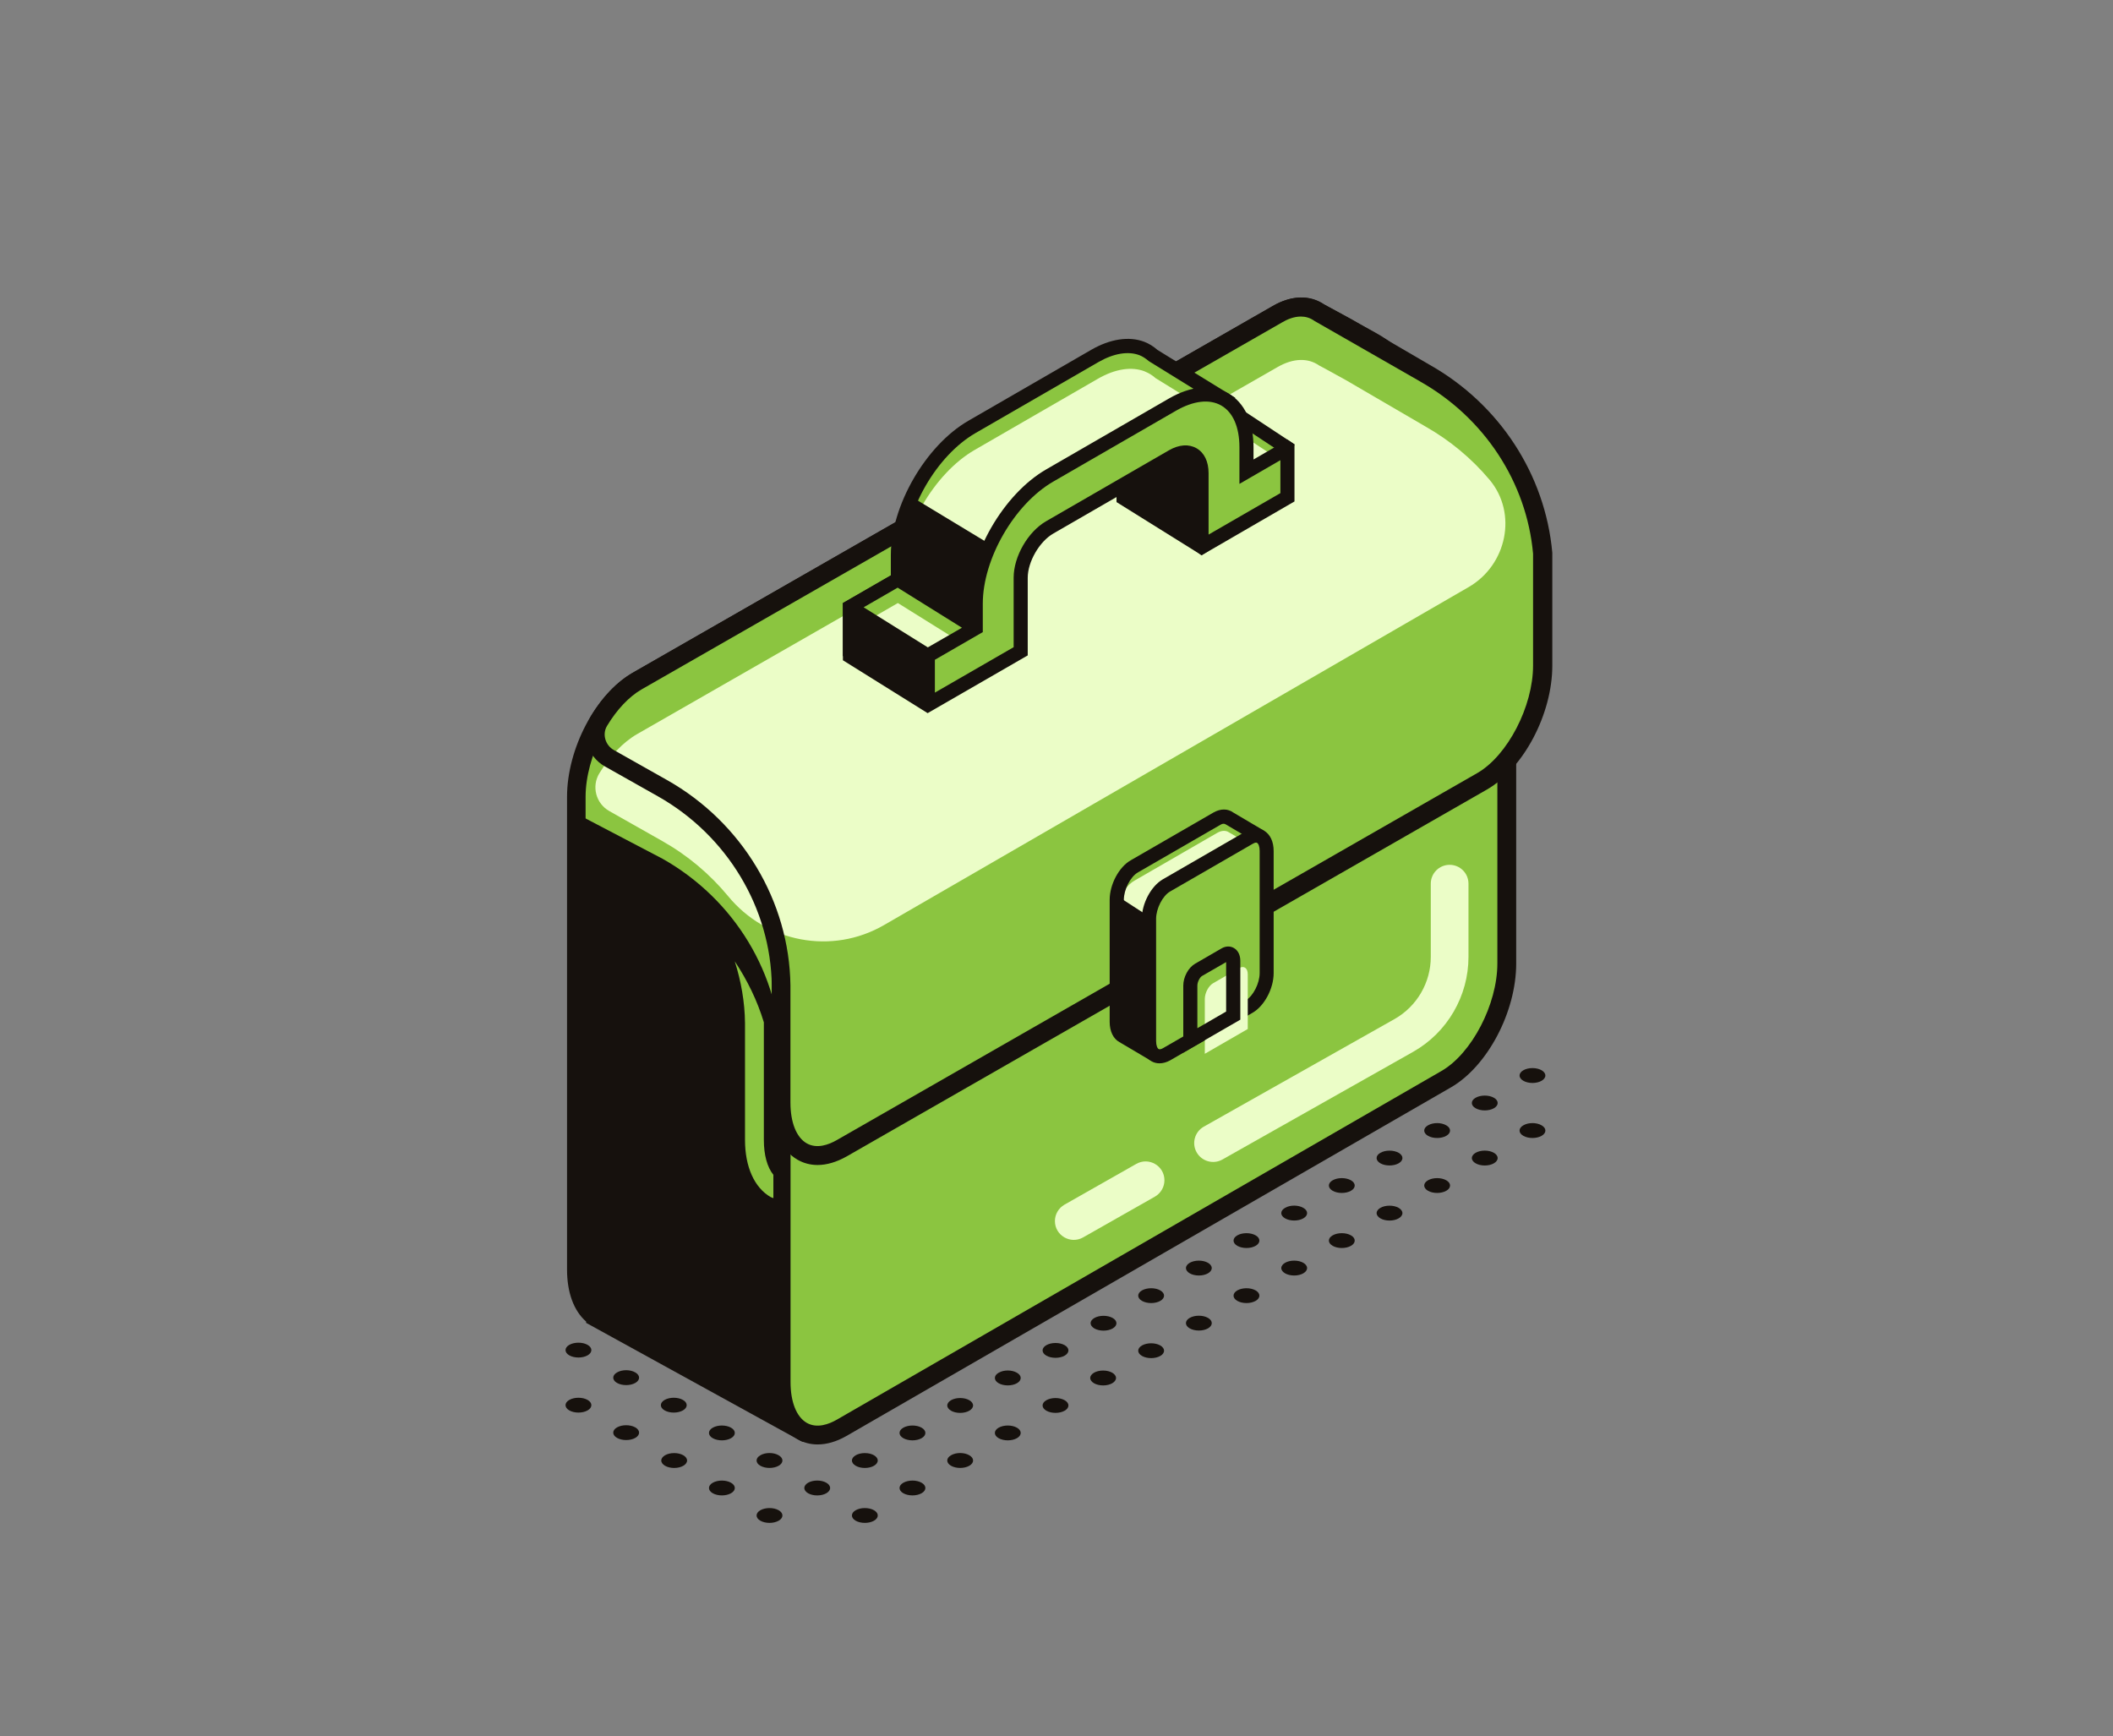 <?xml version="1.0" encoding="utf-8"?>
<!-- Generator: Adobe Illustrator 25.2.3, SVG Export Plug-In . SVG Version: 6.00 Build 0)  -->
<svg version="1.1" id="Livello_1" xmlns="http://www.w3.org/2000/svg" xmlns:xlink="http://www.w3.org/1999/xlink" x="0px" y="0px"
	 viewBox="0 0 213 175" style="enable-background:new 0 0 213 175;" xml:space="preserve">
<rect x="0" y="0" width="213" height="175" fill="#808080" stroke="none"/>
<style type="text/css">
	.st0{fill:#16110D;}
	.st1{fill:#8BC540;}
	.st2{fill:#EBFDC7;}
</style>
<g id="XMLID_898_">
	<g id="XMLID_897_">
		<path id="XMLID_896_" class="st0" d="M88.1,152.24c0.51,0.29,0.51,0.77,0,1.06c-0.51,0.29-1.33,0.29-1.84,0
			c-0.51-0.29-0.51-0.77,0-1.06C86.77,151.95,87.59,151.95,88.1,152.24z"/>
		<path id="XMLID_895_" class="st0" d="M92.9,149.47c0.51,0.29,0.51,0.77,0,1.06c-0.51,0.29-1.33,0.29-1.84,0
			c-0.51-0.29-0.51-0.77,0-1.06C91.57,149.18,92.4,149.18,92.9,149.47z"/>
		<path id="XMLID_894_" class="st0" d="M97.71,146.7c0.51,0.29,0.51,0.77,0,1.06c-0.51,0.29-1.33,0.29-1.84,0
			c-0.51-0.29-0.51-0.77,0-1.06C96.38,146.4,97.2,146.4,97.71,146.7z"/>
		<path id="XMLID_893_" class="st0" d="M102.51,143.92c0.51,0.29,0.51,0.77,0,1.06c-0.51,0.29-1.33,0.29-1.84,0
			c-0.51-0.29-0.51-0.77,0-1.06C101.18,143.63,102,143.63,102.51,143.92z"/>
		<path id="XMLID_892_" class="st0" d="M107.32,141.15c0.51,0.29,0.51,0.77,0,1.06c-0.51,0.29-1.33,0.29-1.84,0
			c-0.51-0.29-0.51-0.77,0-1.06C105.99,140.86,106.81,140.86,107.32,141.15z"/>
		<ellipse id="XMLID_891_" class="st0" cx="111.2" cy="138.91" rx="1.3" ry="0.75"/>
		<path id="XMLID_890_" class="st0" d="M78.49,152.24c0.51,0.29,0.51,0.77,0,1.06c-0.51,0.29-1.33,0.29-1.84,0
			c-0.51-0.29-0.51-0.77,0-1.06C77.16,151.95,77.98,151.95,78.49,152.24z"/>
		<ellipse id="XMLID_889_" class="st0" cx="82.38" cy="150" rx="1.3" ry="0.75"/>
		<ellipse id="XMLID_888_" class="st0" cx="87.18" cy="147.23" rx="1.3" ry="0.75"/>
		<path id="XMLID_887_" class="st0" d="M92.9,143.92c0.51,0.29,0.51,0.77,0,1.06c-0.51,0.29-1.33,0.29-1.84,0
			c-0.51-0.29-0.51-0.77,0-1.06C91.57,143.63,92.4,143.63,92.9,143.92z"/>
		<ellipse id="XMLID_886_" class="st0" cx="96.79" cy="141.68" rx="1.3" ry="0.75"/>
		<path id="XMLID_885_" class="st0" d="M102.51,138.38c0.51,0.29,0.51,0.77,0,1.06c-0.51,0.29-1.33,0.29-1.84,0
			c-0.51-0.29-0.51-0.77,0-1.06C101.18,138.08,102,138.08,102.51,138.38z"/>
		<path id="XMLID_884_" class="st0" d="M107.32,135.6c0.51,0.29,0.51,0.77,0,1.06c-0.51,0.29-1.33,0.29-1.84,0
			c-0.51-0.29-0.51-0.77,0-1.06C105.99,135.31,106.81,135.31,107.32,135.6z"/>
		<path id="XMLID_883_" class="st0" d="M73.69,149.47c0.51,0.29,0.51,0.77,0,1.06c-0.51,0.29-1.33,0.29-1.84,0
			c-0.51-0.29-0.51-0.77,0-1.06C72.36,149.18,73.18,149.18,73.69,149.47z"/>
		<path id="XMLID_882_" class="st0" d="M78.49,146.7c0.51,0.29,0.51,0.77,0,1.06c-0.51,0.29-1.33,0.29-1.84,0
			c-0.51-0.29-0.51-0.77,0-1.06C77.16,146.4,77.98,146.4,78.49,146.7z"/>
		<ellipse id="XMLID_881_" class="st0" cx="67.96" cy="147.23" rx="1.3" ry="0.75"/>
		<path id="XMLID_880_" class="st0" d="M73.69,143.92c0.51,0.29,0.51,0.77,0,1.06c-0.51,0.29-1.33,0.29-1.84,0
			c-0.51-0.29-0.51-0.77,0-1.06C72.36,143.63,73.18,143.63,73.69,143.92z"/>
		<path id="XMLID_879_" class="st0" d="M64.04,143.89c0.51,0.29,0.51,0.77,0,1.06c-0.51,0.29-1.33,0.29-1.84,0
			c-0.51-0.29-0.51-0.77,0-1.06C62.71,143.6,63.53,143.6,64.04,143.89z"/>
		<path id="XMLID_878_" class="st0" d="M68.84,141.12c0.51,0.29,0.51,0.77,0,1.06c-0.51,0.29-1.33,0.29-1.84,0
			c-0.51-0.29-0.51-0.77,0-1.06C67.51,140.83,68.33,140.83,68.84,141.12z"/>
		<path id="XMLID_877_" class="st0" d="M59.23,141.12c0.51,0.29,0.51,0.77,0,1.06c-0.51,0.29-1.33,0.29-1.84,0
			c-0.51-0.29-0.51-0.77,0-1.06C57.9,140.83,58.72,140.83,59.23,141.12z"/>
		<path id="XMLID_876_" class="st0" d="M64.04,138.35c0.51,0.29,0.51,0.77,0,1.06c-0.51,0.29-1.33,0.29-1.84,0
			c-0.51-0.29-0.51-0.77,0-1.06C62.71,138.05,63.53,138.05,64.04,138.35z"/>
		<path id="XMLID_875_" class="st0" d="M59.23,135.57c0.51,0.29,0.51,0.77,0,1.06c-0.51,0.29-1.33,0.29-1.84,0
			c-0.51-0.29-0.51-0.77,0-1.06C57.9,135.28,58.72,135.28,59.23,135.57z"/>
		<path id="XMLID_874_" class="st0" d="M115.12,135.63c0.51-0.29,1.33-0.29,1.84,0c0.51,0.29,0.51,0.77,0,1.06
			c-0.51,0.29-1.33,0.29-1.84,0C114.61,136.4,114.61,135.92,115.12,135.63z"/>
		<path id="XMLID_873_" class="st0" d="M121.77,132.85c0.51,0.29,0.51,0.77,0,1.06c-0.51,0.29-1.33,0.29-1.84,0
			c-0.51-0.29-0.51-0.77,0-1.06C120.44,132.56,121.26,132.56,121.77,132.85z"/>
		<path id="XMLID_872_" class="st0" d="M126.57,130.08c0.51,0.29,0.51,0.77,0,1.06c-0.51,0.29-1.33,0.29-1.84,0
			c-0.51-0.29-0.51-0.77,0-1.06C125.24,129.79,126.06,129.79,126.57,130.08z"/>
		<ellipse id="XMLID_871_" class="st0" cx="130.46" cy="127.83" rx="1.3" ry="0.75"/>
		<path id="XMLID_870_" class="st0" d="M136.18,124.53c0.51,0.29,0.51,0.77,0,1.06c-0.51,0.29-1.33,0.29-1.84,0
			c-0.51-0.29-0.51-0.77,0-1.06C134.85,124.24,135.67,124.24,136.18,124.53z"/>
		<ellipse id="XMLID_869_" class="st0" cx="140.07" cy="122.29" rx="1.3" ry="0.75"/>
		<path id="XMLID_868_" class="st0" d="M145.79,118.98c0.51,0.29,0.51,0.77,0,1.06c-0.51,0.29-1.33,0.29-1.84,0
			c-0.51-0.29-0.51-0.77,0-1.06C144.46,118.69,145.28,118.69,145.79,118.98z"/>
		<ellipse id="XMLID_866_" class="st0" cx="149.67" cy="116.74" rx="1.3" ry="0.75"/>
		<path id="XMLID_865_" class="st0" d="M155.4,113.44c0.51,0.29,0.51,0.77,0,1.06c-0.51,0.29-1.33,0.29-1.84,0s-0.51-0.77,0-1.06
			C154.07,113.14,154.89,113.14,155.4,113.44z"/>
		<path id="XMLID_863_" class="st0" d="M110.32,132.86c0.51-0.29,1.33-0.29,1.84,0c0.51,0.29,0.51,0.77,0,1.06
			c-0.51,0.29-1.33,0.29-1.84,0C109.81,133.62,109.81,133.15,110.32,132.86z"/>
		<path id="XMLID_862_" class="st0" d="M116.96,130.08c0.51,0.29,0.51,0.77,0,1.06c-0.51,0.29-1.33,0.29-1.84,0
			c-0.51-0.29-0.51-0.77,0-1.06C115.63,129.79,116.46,129.79,116.96,130.08z"/>
		<ellipse id="XMLID_859_" class="st0" cx="120.85" cy="127.83" rx="1.3" ry="0.75"/>
		<path id="XMLID_814_" class="st0" d="M126.57,124.53c0.51,0.29,0.51,0.77,0,1.06c-0.51,0.29-1.33,0.29-1.84,0
			c-0.51-0.29-0.51-0.77,0-1.06C125.24,124.24,126.06,124.24,126.57,124.53z"/>
		<path id="XMLID_813_" class="st0" d="M131.38,121.76c0.51,0.29,0.51,0.77,0,1.06c-0.51,0.29-1.33,0.29-1.84,0
			c-0.51-0.29-0.51-0.77,0-1.06C130.05,121.46,130.87,121.46,131.38,121.76z"/>
		<path id="XMLID_812_" class="st0" d="M136.18,118.98c0.51,0.29,0.51,0.77,0,1.06c-0.51,0.29-1.33,0.29-1.84,0
			c-0.51-0.29-0.51-0.77,0-1.06C134.85,118.69,135.67,118.69,136.18,118.98z"/>
		<path id="XMLID_811_" class="st0" d="M140.99,116.21c0.51,0.29,0.51,0.77,0,1.06c-0.51,0.29-1.33,0.29-1.84,0
			c-0.51-0.29-0.51-0.77,0-1.06C139.66,115.92,140.48,115.92,140.99,116.21z"/>
		<path id="XMLID_810_" class="st0" d="M145.79,113.44c0.51,0.29,0.51,0.77,0,1.06c-0.51,0.29-1.33,0.29-1.84,0
			c-0.51-0.29-0.51-0.77,0-1.06C144.46,113.14,145.28,113.14,145.79,113.44z"/>
		<path id="XMLID_806_" class="st0" d="M150.59,110.66c0.51,0.29,0.51,0.77,0,1.06c-0.51,0.29-1.33,0.29-1.84,0
			c-0.51-0.29-0.51-0.77,0-1.06C149.26,110.37,150.09,110.37,150.59,110.66z"/>
		<ellipse id="XMLID_805_" class="st0" cx="154.48" cy="108.42" rx="1.3" ry="0.75"/>
	</g>
	<g id="XMLID_794_">
		<g id="XMLID_789_">
			<path id="XMLID_844_" class="st1" d="M140.64,54.1c6.28-5.47,5.2-15.53-2.1-19.54l-5.57-3.06l-0.01,0.01
				c-1.09-0.76-2.57-0.77-4.2,0.17l-64.56,37c-3.37,1.94-6.1,7.16-6.1,11.66v47.65c0,2.36,0.77,4.03,1.98,4.82l0,0.02l20.89,11.5
				l10.16-18.1l10.25-14.92l27.39-15.7c3.37-1.94,6.1-7.16,6.1-11.66V62.51L140.64,54.1L140.64,54.1z"/>
			<g id="XMLID_856_">
				<path id="XMLID_857_" class="st0" d="M84.85,122.86c-3.37,1.95-6.1-0.12-6.1-4.61v-11.43c0-0.12,0-0.24,0-0.36
					C78.64,98.18,74,90.64,66.79,86.57l-8.69-4.55v45.96c0,2.36,0.77,4.03,1.98,4.82l0,0.02l20.89,11.5l10.16-18.1L99,114.75
					L84.85,122.86z"/>
			</g>
			<path id="XMLID_845_" class="st0" d="M81.66,145.01c-0.18,0.33-0.59,0.44-0.92,0.26l-21.66-11.92l0.01-0.12
				c-1.25-1.09-1.93-2.93-1.93-5.26V80.33c0-4.87,2.89-10.35,6.57-12.48l64.57-37c1.83-1.06,3.62-1.13,5.06-0.22l0.07,0.04
				l5.16,2.83c3.63,1.99,6.34,5.48,6.97,9.58c0.68,4.44-0.87,8.71-4.19,11.66l-5.54,8.07v21.13c0,4.87-2.89,10.35-6.57,12.48
				l-27.21,15.59L91.9,126.75L81.66,145.01z M60.78,132.12l19.82,10.91l9.7-17.28l10.6-15.28l27.39-15.7
				c3.05-1.76,5.62-6.72,5.62-10.83V62.22l6.1-8.83c2.76-2.4,4.12-5.87,3.72-9.5c-0.39-3.63-2.45-6.73-5.66-8.49l-5.02-2.76
				l-0.06,0.05l-0.59-0.39c-1.06-0.73-2.32-0.29-3.18,0.21l-64.57,37c-3.05,1.76-5.62,6.72-5.62,10.83v47.65
				c0,1.92,0.56,3.38,1.55,4.02L60.78,132.12z"/>
		</g>
		<g id="XMLID_778_">
			<path id="XMLID_840_" class="st1" d="M145.8,108.78l-60.96,35.15c-3.37,1.94-6.1-0.12-6.1-4.61V91.67c0-4.49,2.73-9.71,6.1-11.66
				l60.96-35.15c3.37-1.95,6.1,0.12,6.1,4.61v47.65C151.9,101.62,149.17,106.83,145.8,108.78z"/>
			<path id="XMLID_841_" class="st0" d="M82.42,145.61c-0.73,0-1.42-0.18-2.04-0.54c-1.64-0.95-2.58-3.05-2.58-5.76V91.67
				c0-4.87,2.89-10.35,6.57-12.48l60.95-35.15c1.77-1.02,3.53-1.14,4.94-0.32c1.64,0.95,2.58,3.05,2.58,5.76v47.65
				c0,4.87-2.89,10.35-6.57,12.48v0l-60.95,35.15C84.32,145.33,83.34,145.61,82.42,145.61z M148.22,45.08
				c-0.71,0-1.41,0.3-1.94,0.61L85.32,80.84c-3.1,1.79-5.63,6.65-5.63,10.83v47.65c0,2.01,0.6,3.51,1.63,4.11
				c1.03,0.59,2.22,0.15,3.04-0.32l60.95-35.15v0c3.05-1.76,5.63-6.72,5.63-10.83V49.47c0-2.01-0.6-3.51-1.63-4.11
				C148.96,45.16,148.59,45.08,148.22,45.08z"/>
		</g>
		<g id="XMLID_788_">
			<path id="XMLID_836_" class="st1" d="M143.64,37.63L135.7,33l0,0l-2.03-1.12l-0.71-0.38c-1.09-0.76-2.57-0.77-4.2,0.17l-64.56,37
				c-1.44,0.83-2.77,2.27-3.81,3.99c-0.79,1.31-0.3,3.02,1.03,3.77l5.37,3.04c7.2,4.07,11.85,11.62,11.95,19.89
				c0,0.12,0,0.24,0,0.36v11.43c0,4.49,2.73,6.56,6.1,4.61l64.56-37c3.37-1.95,6.1-7.16,6.1-11.66V55.82
				C154.83,48.22,150.35,41.42,143.64,37.63z"/>
			<path id="XMLID_861_" class="st2" d="M89.12,93.25l58.93-34.07c3.84-2.22,4.95-7.43,2.1-10.82c-1.8-2.14-3.99-3.97-6.5-5.39
				l-7.94-4.63l-2.03-1.12l-0.71-0.38c-1.09-0.76-2.57-0.77-4.2,0.17l-64.56,37c-1.43,0.83-2.75,2.24-3.79,3.94
				c-0.81,1.32-0.35,3.05,1,3.81l5.37,3.04c2.56,1.45,4.78,3.33,6.6,5.53C77.24,95.02,83.87,96.29,89.12,93.25z"/>
			<path id="XMLID_837_" class="st0" d="M82.42,117.44c-0.73,0-1.42-0.18-2.04-0.54c-1.64-0.95-2.58-3.05-2.58-5.76l0-11.78
				c-0.1-7.83-4.5-15.14-11.47-19.08l-5.37-3.03c-0.87-0.49-1.52-1.33-1.77-2.3c-0.25-0.96-0.11-1.95,0.4-2.79
				c1.17-1.93,2.61-3.42,4.15-4.32l64.57-37c1.89-1.09,3.75-1.14,5.21-0.13l2.66,1.44l7.96,4.64c7.02,3.97,11.63,11.05,12.34,18.93
				l0,11.38c0,4.87-2.89,10.35-6.57,12.48l-64.57,37C84.32,117.15,83.34,117.44,82.42,117.44z M131.13,31.91
				c-0.7,0-1.37,0.28-1.89,0.59l-64.57,37c-1.25,0.72-2.48,2.02-3.47,3.66c-0.24,0.39-0.31,0.86-0.19,1.32
				c0.12,0.47,0.44,0.89,0.87,1.13l5.37,3.03c7.56,4.27,12.32,12.21,12.43,20.7l0,0.37v11.43c0,2.01,0.6,3.51,1.63,4.11
				c1.03,0.59,2.22,0.15,3.04-0.32l64.57-37c3.05-1.76,5.62-6.72,5.62-10.83V55.82c-0.64-7.18-4.9-13.7-11.38-17.36l-0.01-0.01
				l-10.65-6.1C132.06,32.03,131.59,31.91,131.13,31.91z"/>
		</g>
		<g id="XMLID_781_">
			<g id="XMLID_790_">
				<path id="XMLID_832_" class="st1" d="M127.06,84.58c0.05-0.11,0-0.23-0.1-0.29l-3.03-1.79c0,0,0,0-0.01,0l0,0h0
					c-0.32-0.24-0.76-0.24-1.24,0.04l-8.33,4.81c-0.98,0.56-1.77,2.07-1.77,3.38v12.31c0,0.72,0.25,1.21,0.63,1.42l0,0l2.98,1.76
					c0.13,0.08,0.3,0,0.33-0.16l0.44-3.19l5.73-3.31c0.98-0.56,1.77-2.07,1.77-3.38v-8.16l1.56-0.9L127.06,84.58z"/>
				<path id="XMLID_858_" class="st2" d="M127.06,86.01c0.05-0.11,0-0.23-0.1-0.29l-3.03-1.79c0,0,0,0-0.01,0l0,0h0
					c-0.32-0.24-0.76-0.24-1.24,0.04l-8.33,4.81c-0.98,0.56-1.77,2.07-1.77,3.38l0.08,10.61c0,0.72,0.25,1.21,0.63,1.42l0.91,0.89
					l1.99,1.14c0.13,0.08,0.3,0,0.33-0.16l0.44-1.77l5.73-3.31c0.98-0.56,1.77-2.07,1.77-3.38v-8.16l1.56-0.9L127.06,86.01z"/>
				<path id="XMLID_833_" class="st0" d="M116.29,106.94c-0.16,0-0.32-0.04-0.47-0.13l-2.98-1.76c-0.62-0.34-0.98-1.09-0.98-2.04
					V90.71c0-1.55,0.93-3.31,2.13-3.99l8.33-4.81c0.72-0.41,1.45-0.41,2.02,0.01l2.98,1.76c0.4,0.24,0.57,0.74,0.39,1.18l0,0
					l-1.15,2.75l-1.41,0.82v7.75c0,1.55-0.93,3.3-2.12,3.99l-5.43,3.14l-0.39,2.85c-0.04,0.31-0.23,0.57-0.51,0.71
					C116.57,106.91,116.43,106.94,116.29,106.94z M123.35,83.04c-0.13,0-0.26,0.06-0.32,0.1l-8.33,4.81
					c-0.75,0.43-1.41,1.72-1.41,2.76v12.31c0,0.48,0.14,0.73,0.26,0.8l2.35,1.39l0.39-2.8l6.04-3.48c0.75-0.43,1.41-1.72,1.41-2.76
					V87.6l1.71-0.99l0.8-1.92l-2.68-1.58C123.49,83.06,123.42,83.04,123.35,83.04z"/>
			</g>
			<g id="XMLID_780_">
				<path id="XMLID_827_" class="st1" d="M125.92,101.46l-8.33,4.81c-0.98,0.56-1.77-0.03-1.77-1.34V92.63
					c0-1.3,0.79-2.81,1.77-3.38l8.33-4.81c0.98-0.56,1.77,0.03,1.77,1.34v12.31C127.68,99.39,126.89,100.9,125.92,101.46z"/>
				<path id="XMLID_828_" class="st0" d="M116.88,107.19c-0.29,0-0.56-0.07-0.81-0.21c-0.62-0.35-0.97-1.1-0.97-2.04V92.63
					c0-1.55,0.93-3.3,2.12-3.99l8.33-4.81c0.64-0.37,1.33-0.4,1.87-0.09c0.62,0.36,0.97,1.1,0.97,2.05v12.31
					c0,1.55-0.93,3.3-2.12,3.99l-8.33,4.81C117.59,107.09,117.23,107.19,116.88,107.19z M126.62,84.94c-0.09,0-0.21,0.04-0.34,0.12
					l-8.33,4.81c-0.75,0.43-1.41,1.72-1.41,2.76v12.31c0,0.46,0.13,0.74,0.26,0.81c0.09,0.05,0.25,0.02,0.44-0.09l8.33-4.81
					c0.75-0.43,1.41-1.72,1.41-2.76V85.78c0-0.46-0.13-0.74-0.26-0.81C126.69,84.95,126.66,84.94,126.62,84.94z"/>
			</g>
			<g id="XMLID_792_">
				<path id="XMLID_823_" class="st1" d="M123.49,96.23l-2.66,1.54c-0.46,0.27-0.83,0.98-0.83,1.59v5.52l4.33-2.5v-5.52
					C124.32,96.25,123.95,95.96,123.49,96.23z"/>
				<path id="XMLID_854_" class="st2" d="M124.94,97.58l-2.66,1.54c-0.46,0.27-0.83,0.98-0.83,1.59v5.52l4.33-2.5v-5.52
					C125.78,97.6,125.4,97.32,124.94,97.58z"/>
				<path id="XMLID_824_" class="st0" d="M119.28,106.11v-6.75c0-0.87,0.51-1.82,1.19-2.21l2.66-1.54c0.43-0.25,0.88-0.26,1.26-0.04
					c0.41,0.24,0.64,0.71,0.64,1.29v5.93L119.28,106.11z M123.61,96.98l-2.43,1.4c-0.22,0.12-0.48,0.59-0.48,0.98v4.29l2.9-1.68
					V96.98z"/>
			</g>
		</g>
		<g id="XMLID_795_">
			<g id="XMLID_800_">
				<path id="XMLID_819_" class="st1" d="M123.25,40.16l-7.04-4.35c-0.32-0.29-0.68-0.51-1.08-0.67l-0.01-0.01l0,0
					c-1.29-0.5-2.95-0.29-4.76,0.76l-12.38,7.15c-4.11,2.37-7.46,8.17-7.46,12.91v2.46l-4.83,2.79v4.96l8.96-5.17l3.72,2.32
					l6.36-12.79l8.55-4.48v4.19l8.66-5v-4.13L123.25,40.16z"/>
				<path id="XMLID_804_" class="st2" d="M123.53,42.47l-7.04-4.35c-0.32-0.29-0.68-0.51-1.08-0.67l-0.01-0.01l0,0
					c-1.29-0.5-2.95-0.29-4.76,0.76l-12.38,7.15c-4.11,2.37-7.46,8.17-7.46,12.91v2.46l-4.83,2.79v2.2l8.96-2.42l3.72,2.32
					L105,52.83l8.55-4.48l4.47,1.61l4.19-2.42V43.4L123.53,42.47z"/>
				<path id="XMLID_820_" class="st0" d="M84.96,66.16v-5.37L89.8,58v-2.05c0-4.97,3.51-11.04,7.81-13.53l12.38-7.15
					c1.92-1.11,3.83-1.4,5.37-0.81c0.48,0.19,0.92,0.46,1.31,0.81l7.86,4.84l-1.89,1.34v4.18l-10.09,4.98v-3.41l-7.31,3.83
					l-6.61,13.28l-4.02-2.5L84.96,66.16z M86.39,61.62v3.31l8.26-4.77l3.41,2.13L104.18,50l9.8-5.14V49l7.24-4.18v-4.09l0.74-0.52
					l-6.13-3.79c-0.37-0.31-0.66-0.49-0.96-0.61c-1.14-0.44-2.62-0.19-4.16,0.7l-12.38,7.15c-3.91,2.26-7.1,7.78-7.1,12.3v2.87
					L86.39,61.62z"/>
			</g>
			<g id="XMLID_799_">
				<polygon id="XMLID_815_" class="st1" points="129.78,45.16 121.6,39.77 125.08,50.52 				"/>
				<polygon id="XMLID_803_" class="st2" points="129.78,46.88 121.6,41.48 125.08,52.23 				"/>
				<path id="XMLID_816_" class="st0" d="M124.79,51.93l-4.5-13.87l10.2,6.73l-0.24,0.92L124.79,51.93z M122.9,41.48l2.48,7.63
					l3.33-3.8L122.9,41.48z"/>
			</g>
			<polygon id="XMLID_807_" class="st1" points="90.51,58.42 98.35,63.31 93.52,66.1 85.68,61.2 			"/>
			<polygon id="XMLID_796_" class="st2" points="90.51,60.79 98.35,65.68 93.52,68.47 85.68,63.58 			"/>
			<polygon id="XMLID_801_" class="st0" points="112.56,45.55 112.56,50.62 121.12,55.96 121.83,55.53 121.83,41.85 			"/>
			<g id="XMLID_783_">
				<g id="XMLID_793_">
					<path id="XMLID_797_" class="st1" d="M129.78,50.12l-8.66,5V47.7c0-1.86-1.31-2.62-2.93-1.69l-12.38,7.15
						c-1.61,0.93-2.93,3.21-2.93,5.07v7.42l-9.36,5.4V66.1l4.83-2.79v-2.46c0-4.75,3.34-10.54,7.46-12.91l12.38-7.15
						c4.11-2.37,7.46-0.44,7.46,4.3v2.46l4.13-2.39V50.12z"/>
					<path id="XMLID_808_" class="st0" d="M129.8,44.33l-3.44,1.99v-1.23c0-2.56-0.9-4.49-2.54-5.44c-1.64-0.95-3.76-0.76-5.98,0.52
						l-12.38,7.15c-4.31,2.49-7.81,8.56-7.81,13.53v1.18l-7.12-4.44l-5.56,3.21v5.76l8.54,5.33l10.09-5.82v-7.83
						c0-1.61,1.18-3.65,2.57-4.45l12.38-7.15c0.54-0.32,1.04-0.39,1.36-0.2c0.32,0.18,0.5,0.65,0.5,1.28v7.71l0.71,0.55l9.37-5.43
						v-5.75L129.8,44.33z M89.99,63.05l-2.93-1.83l3.43-1.98l6.48,4.04l-3.44,1.98L89.99,63.05z M129.07,49.71l-7.24,4.18V47.7
						c0-1.17-0.43-2.06-1.21-2.51c-0.78-0.45-1.77-0.38-2.78,0.2l-12.38,7.15c-1.84,1.06-3.28,3.56-3.28,5.69v7.01l-7.94,4.58v-3.31
						l4.83-2.79l0,0v-2.87c0-4.52,3.19-10.04,7.1-12.3l12.38-7.15c1.76-1.01,3.38-1.2,4.56-0.52c1.18,0.68,1.83,2.17,1.83,4.21v3.69
						l4.13-2.39V49.71z"/>
				</g>
			</g>
		</g>
		<path id="XMLID_864_" class="st1" d="M75.1,114.91c0,2.71,0.94,4.81,2.58,5.76c0.09,0.05,0.19,0.07,0.28,0.11v-2.35
			c-0.62-0.77-0.96-1.99-0.96-3.52v-11.43l0-0.37c0-0.02,0-0.03,0-0.05c-0.66-2.19-1.67-4.25-2.93-6.15c0.63,2,1.01,4.09,1.03,6.22
			L75.1,114.91z"/>
		<polygon id="XMLID_853_" class="st0" points="112.58,90.29 115.82,92.39 116.09,105.89 112.58,104.11 		"/>
		<g id="XMLID_855_">
			<path id="XMLID_860_" class="st2" d="M120.63,116.17L120.63,116.17c-0.52-0.91-0.2-2.07,0.71-2.59l19.25-10.86
				c2.25-1.28,3.64-3.68,3.64-6.26v-7.38c0-1.05,0.85-1.9,1.9-1.9h0c1.05,0,1.9,0.85,1.9,1.9v7.38c0,3.95-2.13,7.61-5.56,9.56
				l-19.25,10.87C122.31,117.4,121.15,117.08,120.63,116.17z"/>
		</g>
		<path id="XMLID_867_" class="st2" d="M109.18,124.74l7.24-4.11c0.59-0.34,0.96-0.97,0.96-1.65l0,0c0-1.46-1.57-2.37-2.84-1.65
			l-7.24,4.11c-0.59,0.34-0.96,0.97-0.96,1.65v0C106.34,124.54,107.91,125.46,109.18,124.74z"/>
		<polygon id="XMLID_782_" class="st0" points="92.02,50.16 99.89,54.92 97.99,61.64 98.11,63.02 90.51,58.42 90.71,53.84 		"/>
	</g>
</g>
</svg>
